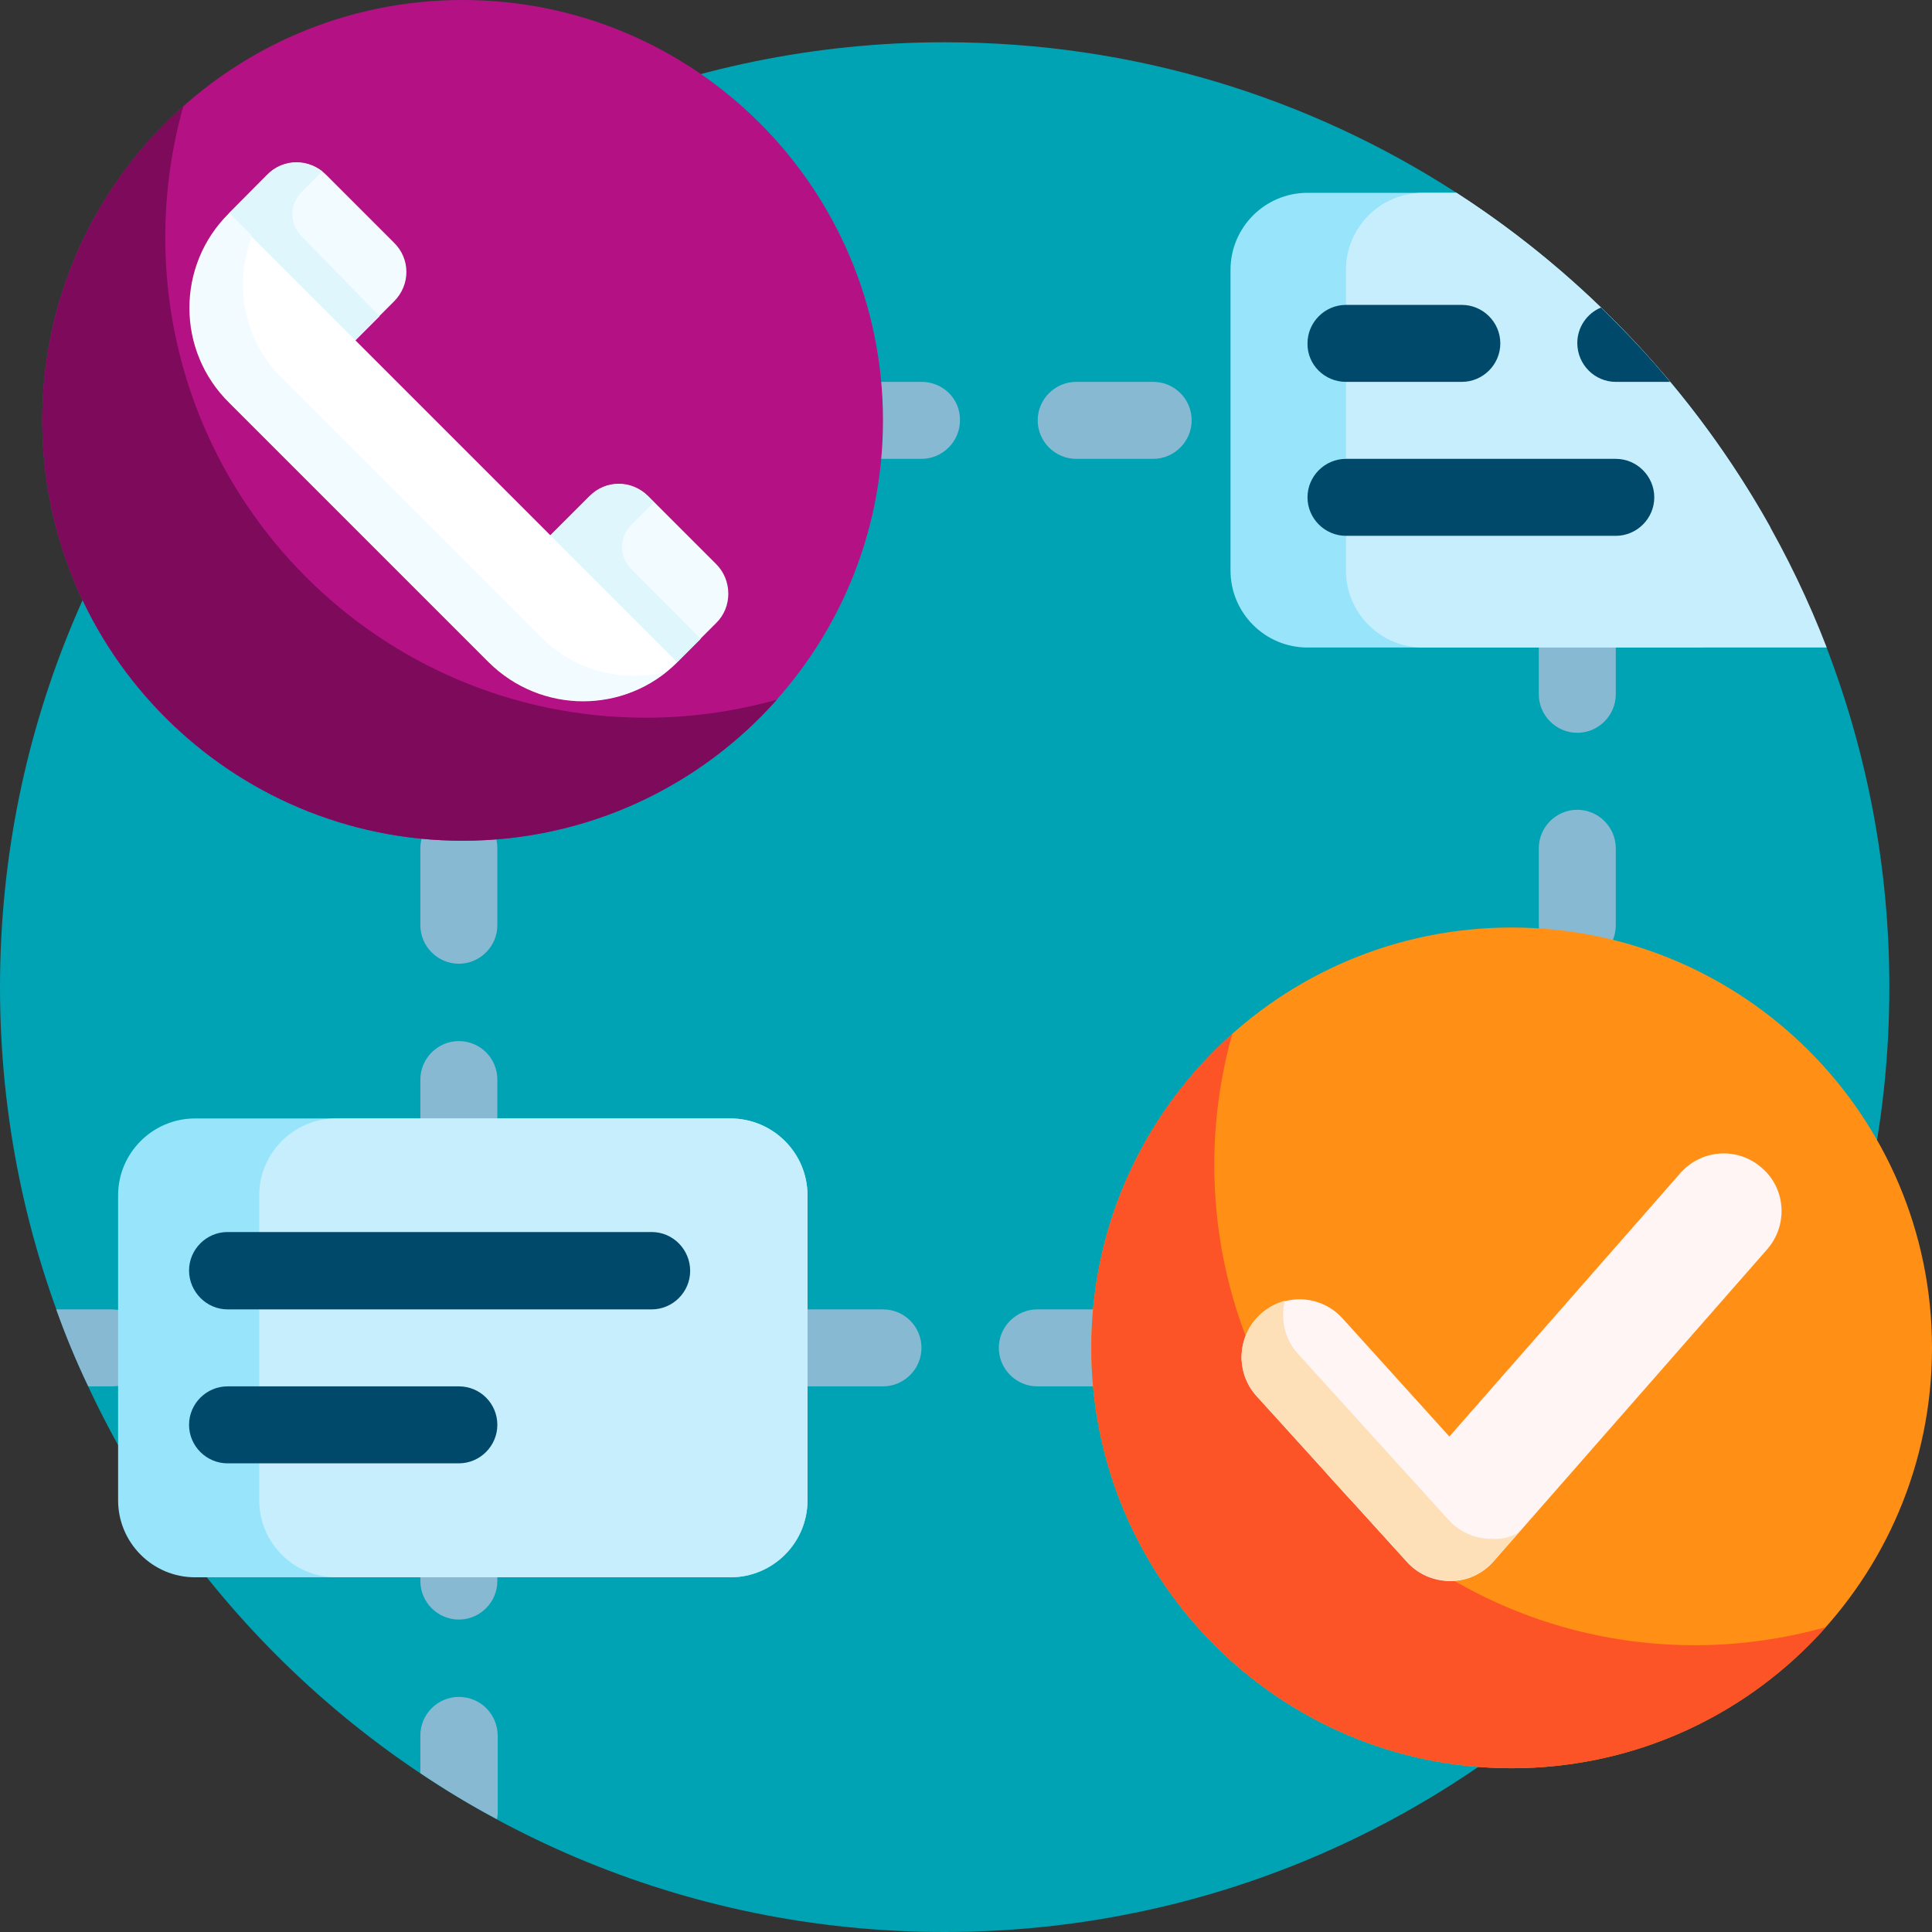<?xml version="1.0" encoding="utf-8"?>
<!-- Generator: Adobe Illustrator 26.4.1, SVG Export Plug-In . SVG Version: 6.00 Build 0)  -->
<svg version="1.1" id="Capa_1" xmlns="http://www.w3.org/2000/svg" xmlns:xlink="http://www.w3.org/1999/xlink" x="0px" y="0px"
	 viewBox="0 0 512 512" style="enable-background:new 0 0 512 512;" xml:space="preserve">
<rect x="0" y="0" width="512" height="512" fill="#333333" stroke="none"/>
<style type="text/css">
	.st0{fill:#00A3B3;}
	.st1{fill:#88B9D3;}
	.st2{fill:#B41284;}
	.st3{fill:#7E0A5C;}
	.st4{fill:#98E5FB;}
	.st5{fill:#C7EEFD;}
	.st6{fill:#00496B;}
	.st7{fill:#FF9015;}
	.st8{fill:#FC5426;}
	.st9{fill:#FFF5F5;}
	.st10{fill:#FDE0B8;}
	.st11{fill:#F2FBFF;}
	.st12{fill:#DFF6FD;}
	.st13{fill:#FFFFFF;}
</style>
<path class="st0" d="M484.1,171.7c10.7,27.9,16.6,58.2,16.6,89.9c0,138.3-112.1,250.4-250.4,250.4S0,399.9,0,261.6
	S112.1,11.2,250.4,11.2c50,0,96.5,14.6,135.6,39.9C387.7,52.2,483.3,169.6,484.1,171.7z"/>
<path class="st1" d="M131.8,286.1v20.4c0,5.6-4.6,10.2-10.2,10.2c-5.6,0-10.2-4.6-10.2-10.2v-20.4c0-5.6,4.6-10.2,10.2-10.2
	C127.3,275.9,131.8,280.5,131.8,286.1z M121.6,214.6c-5.6,0-10.2,4.6-10.2,10.2v20.4c0,5.6,4.6,10.2,10.2,10.2
	c5.6,0,10.2-4.6,10.2-10.2v-20.4C131.8,219.2,127.3,214.6,121.6,214.6z M234,347h-20.4c-5.6,0-10.2,4.6-10.2,10.2
	s4.6,10.2,10.2,10.2H234c5.6,0,10.2-4.6,10.2-10.2S239.7,347,234,347z M121.6,388.3c-5.6,0-10.2,4.6-10.2,10.2V419
	c0,5.6,4.6,10.2,10.2,10.2c5.6,0,10.2-4.6,10.2-10.2v-20.4C131.8,392.9,127.3,388.3,121.6,388.3z M244.2,101.2h-20.4
	c-5.6,0-10.2,4.6-10.2,10.2c0,5.6,4.6,10.2,10.2,10.2h20.4c5.6,0,10.2-4.6,10.2-10.2C254.5,105.7,249.9,101.2,244.2,101.2z
	 M121.6,449.7c-5.6,0-10.2,4.6-10.2,10.2v10c6.5,4.4,13.3,8.5,20.3,12.2c0.1-0.6,0.2-1.2,0.2-1.8v-20.4
	C131.8,454.2,127.3,449.7,121.6,449.7L121.6,449.7z M29.6,347H14.9c2.5,7,5.3,13.8,8.5,20.4h6.3c5.6,0,10.2-4.6,10.2-10.2
	S35.3,347,29.6,347z M295.3,347h-20.4c-5.6,0-10.2,4.6-10.2,10.2s4.6,10.2,10.2,10.2h20.4c5.6,0,10.2-4.6,10.2-10.2
	S301,347,295.3,347z M418,214.6c-5.6,0-10.2,4.6-10.2,10.2v20.4c0,5.6,4.6,10.2,10.2,10.2c5.6,0,10.2-4.6,10.2-10.2v-20.4
	C428.2,219.2,423.6,214.6,418,214.6z M418,153.3c-5.6,0-10.2,4.6-10.2,10.2V184c0,5.6,4.6,10.2,10.2,10.2c5.6,0,10.2-4.6,10.2-10.2
	v-20.4C428.2,157.9,423.6,153.3,418,153.3z M418,121.6c5.6,0,10.2-4.6,10.2-10.2c0-5.6-4.6-10.2-10.2-10.2h-10.2
	c-5.6,0-10.2,4.6-10.2,10.2c0,5.6,4.6,10.2,10.2,10.2H418z M366.9,101.2h-20.4c-5.6,0-10.2,4.6-10.2,10.2c0,5.6,4.6,10.2,10.2,10.2
	h20.4c5.6,0,10.2-4.6,10.2-10.2C377.1,105.7,372.5,101.2,366.9,101.2z M305.6,101.2h-20.4c-5.6,0-10.2,4.6-10.2,10.2
	c0,5.6,4.6,10.2,10.2,10.2h20.4c5.6,0,10.2-4.6,10.2-10.2C315.8,105.7,311.2,101.2,305.6,101.2z"/>
<path class="st2" d="M234,111.4c0,61.5-49.9,111.4-111.4,111.4S11.2,172.9,11.2,111.4S61.1,0,122.6,0S234,49.9,234,111.4z"/>
<path class="st3" d="M205.9,185.4c-20.4,23-50.2,37.4-83.3,37.4c-61.5,0-111.4-49.9-111.4-111.4c0-33.1,14.5-62.9,37.4-83.3
	c-3.1,11-4.8,22.7-4.8,34.8c0,70.3,57,127.3,127.3,127.3C183.2,190.2,194.9,188.5,205.9,185.4z"/>
<path class="st4" d="M214,316.8v80.8c0,11.3-9.2,20.4-20.4,20.4H51.7c-11.3,0-20.4-9.2-20.4-20.4v-80.8c0-11.3,9.2-20.4,20.4-20.4
	h141.8C204.8,296.4,214,305.5,214,316.8L214,316.8z M469.1,151.2v-11.6C449,103.7,420.4,73.3,386,51.1h-39.5
	c-11.3,0-20.4,9.2-20.4,20.4v79.7c0,11.3,9.2,20.4,20.4,20.4h102.2C459.9,171.7,469.1,162.5,469.1,151.2z"/>
<path class="st5" d="M214,316.8v80.8c0,11.3-9.2,20.4-20.4,20.4H89.1c-11.3,0-20.4-9.2-20.4-20.4v-80.8c0-11.3,9.2-20.4,20.4-20.4
	h104.5C204.8,296.4,214,305.5,214,316.8z M386,51.1h-8.9c-11.3,0-20.4,9.2-20.4,20.4v79.7c0,11.3,9.2,20.4,20.4,20.4h107
	C464.9,121.8,430.2,79.7,386,51.1z"/>
<path class="st6" d="M131.8,377.6c0,5.6-4.6,10.2-10.2,10.2H60.3c-5.6,0-10.2-4.6-10.2-10.2c0-5.6,4.6-10.2,10.2-10.2h61.3
	C127.3,367.4,131.8,372,131.8,377.6z M428.2,101.2h14.4c-5.7-6.9-11.9-13.4-18.3-19.7c-3.7,1.5-6.3,5.2-6.3,9.4
	C418,96.6,422.6,101.2,428.2,101.2z M356.7,101.2h30.7c5.6,0,10.2-4.6,10.2-10.2c0-5.6-4.6-10.2-10.2-10.2h-30.7
	c-5.6,0-10.2,4.6-10.2,10.2C346.4,96.6,351,101.2,356.7,101.2z M428.2,121.6h-71.5c-5.6,0-10.2,4.6-10.2,10.2
	c0,5.6,4.6,10.2,10.2,10.2h71.5c5.6,0,10.2-4.6,10.2-10.2S433.8,121.6,428.2,121.6z M172.7,326.5H60.3c-5.6,0-10.2,4.6-10.2,10.2
	S54.7,347,60.3,347h112.4c5.6,0,10.2-4.6,10.2-10.2S178.4,326.5,172.7,326.5z"/>
<path class="st7" d="M512,357.2c0,61.5-49.9,111.4-111.4,111.4s-111.4-49.9-111.4-111.4s49.9-111.4,111.4-111.4S512,295.7,512,357.2
	z"/>
<path class="st8" d="M483.9,431.2c-20.4,23-50.2,37.4-83.3,37.4c-61.5,0-111.4-49.9-111.4-111.4c0-33.1,14.5-62.9,37.4-83.3
	c-3.1,11-4.8,22.7-4.8,34.8c0,70.3,57,127.3,127.3,127.3C461.2,436,472.8,434.3,483.9,431.2L483.9,431.2z"/>
<path class="st9" d="M468.3,331.1l-72.5,82.7c-2.9,3.3-7,5.2-11.4,5.2c0,0-0.1,0-0.1,0c-4.3,0-8.5-1.8-11.4-5l-39.9-44
	c-5.7-6.3-5.2-16,1.1-21.7c6.3-5.7,16-5.2,21.7,1.1l28.3,31.3l61.2-69.8c5.6-6.4,15.3-7,21.6-1.4C473.3,315,473.9,324.7,468.3,331.1
	L468.3,331.1z"/>
<path class="st10" d="M402.4,406.2l-6.6,7.5c-2.9,3.3-7,5.2-11.4,5.2c0,0-0.1,0-0.1,0c-4.3,0-8.5-1.8-11.4-5l-39.9-44
	c-5.7-6.3-5.2-16,1.1-21.7c1.9-1.7,4.1-2.9,6.4-3.5c-1.2,4.8-0.1,10.2,3.5,14.1l39.9,44c2.9,3.2,7,5,11.4,5h0.1
	C397.9,408,400.3,407.4,402.4,406.2L402.4,406.2z"/>
<g>
	<g>
		<path class="st11" d="M189.7,149.4l-17.9-17.9c-4.4-4.4-11.3-4.4-15.6,0l-10.8,10.8l31.8,31.8l2.3,1.3l10.3-10.3
			C194.1,160.9,194.1,153.7,189.7,149.4L189.7,149.4z"/>
	</g>
	<path class="st12" d="M167.2,150.7c-3.1-3.1-3.1-8.5,0-11.5l5.1-5.1c0.3-0.3,0.8-0.8,1-1l-1.5-1.5c-4.4-4.4-11.3-4.4-15.6,0
		l-10.8,10.8l31.8,31.8l2.3,1.3l6.2-6.2L167.2,150.7z"/>
	<g>
		<path class="st11" d="M93.6,90.7l10.8-10.8c4.4-4.4,4.4-11.3,0-15.6L86.4,46.3c-4.4-4.4-11.3-4.4-15.6,0L60.6,56.6l1.3,2.3
			L93.6,90.7z"/>
	</g>
	<path class="st12" d="M79.8,62.5c-3.1-3.3-3.1-8.2,0-11.5l4.6-4.6c0.3-0.3,0.8-0.8,1-1c-4.4-3.3-10.8-3.1-14.6,1L60.6,56.6l1.3,2.3
		l31.8,31.8l6.9-6.9L79.8,62.5z"/>
	<g>
		<g>
			<path class="st13" d="M60.6,56.6l118.9,118.9c-13.8,13.8-36.1,13.8-50,0l-68.7-68.7C46.7,93,46.7,70.4,60.6,56.6L60.6,56.6z"/>
		</g>
	</g>
	<path class="st11" d="M143.4,168.9l-68.7-68.7c-10.3-10.3-12.8-24.9-7.9-37.7l-5.9-5.9c-13.8,13.8-13.8,36.1,0,50l68.7,68.7
		c12.8,12.8,33.1,13.8,46.9,2.8C164.9,180.9,152.3,177.8,143.4,168.9z"/>
</g>
</svg>
